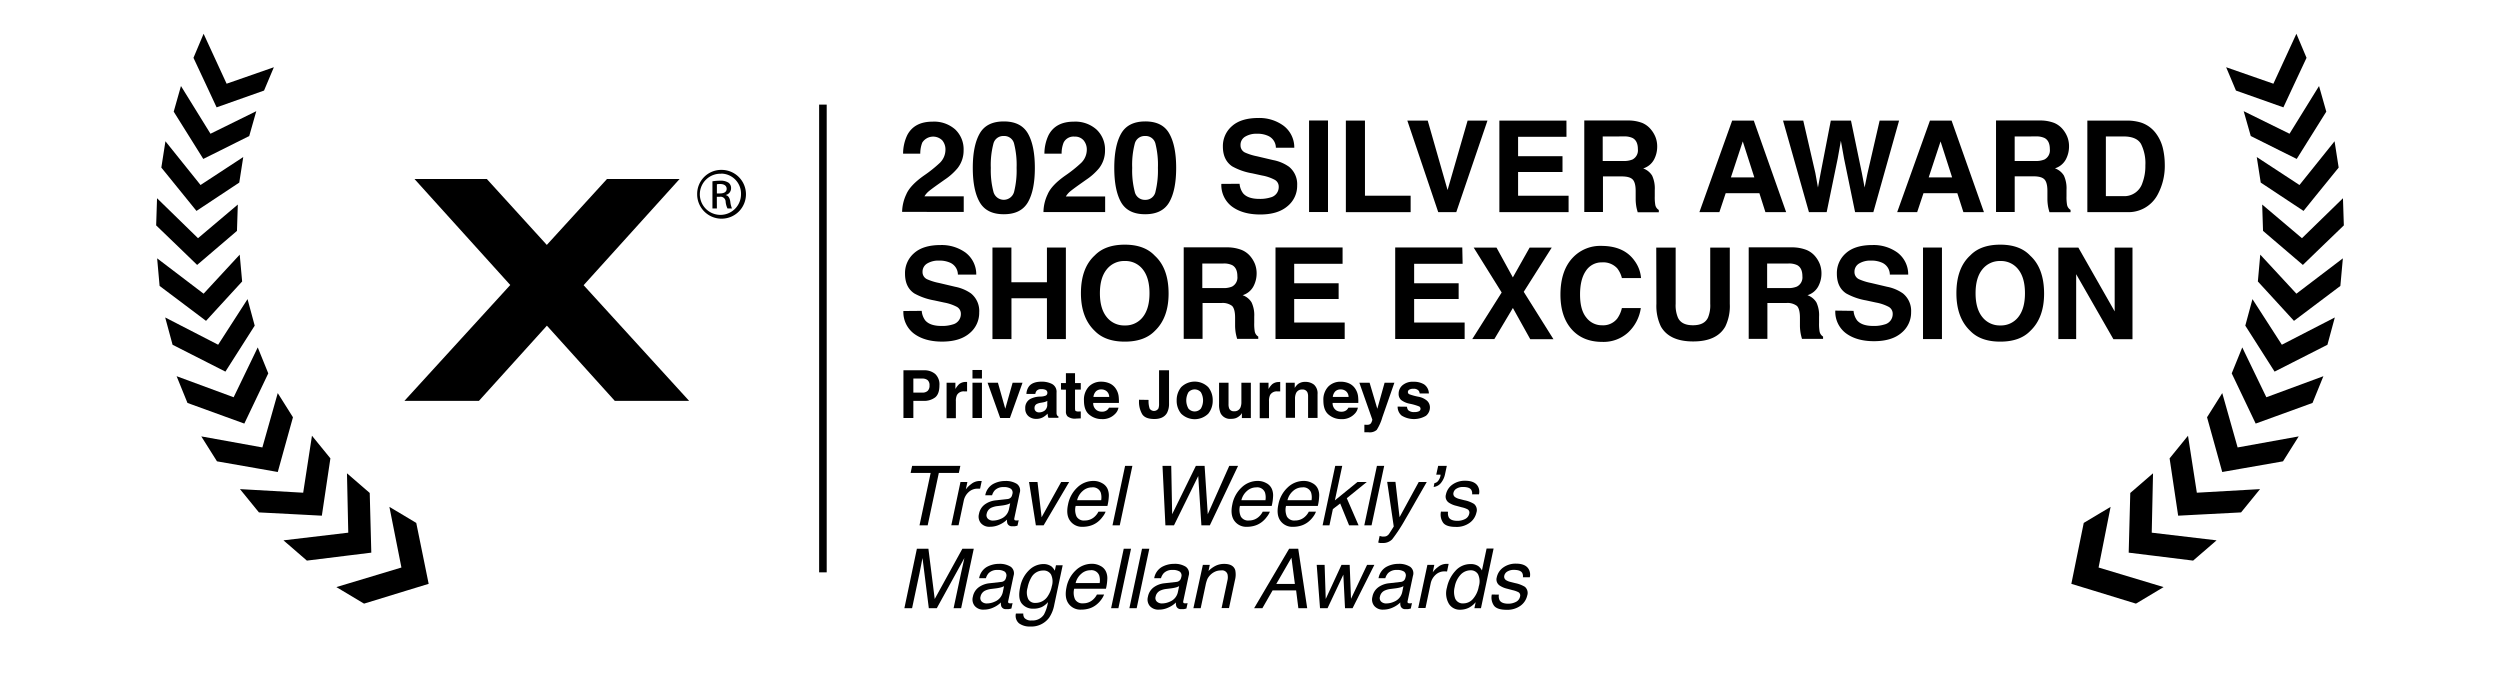 <svg id="Layer_1" data-name="Layer 1" xmlns="http://www.w3.org/2000/svg" viewBox="0 0 792 216"><rect x="259.5" y="33.14" width="2.4" height="148.18"/><path d="M287.11,61.57c.8-1.9,2.69-3.92,5.66-6a41.74,41.74,0,0,0,5-4,5.85,5.85,0,0,0,1.75-4.09,4.49,4.49,0,0,0-1-3,4.09,4.09,0,0,0-6.35.7,9.66,9.66,0,0,0-.63,3.5h-5.44a13.74,13.74,0,0,1,1.32-5.88q2.24-4.26,8-4.26A10.09,10.09,0,0,1,302.6,41a8.66,8.66,0,0,1,2.67,6.63,9,9,0,0,1-1.89,5.62,18.87,18.87,0,0,1-4.07,3.64l-2.25,1.59c-1.4,1-2.37,1.72-2.88,2.16a6.28,6.28,0,0,0-1.31,1.55h12.44v4.94H285.79A13.57,13.57,0,0,1,287.11,61.57Z"/><path d="M325.65,42.3q2.19,3.84,2.19,10.89t-2.19,10.87c-1.47,2.54-4,3.81-7.64,3.81s-6.18-1.27-7.64-3.81-2.19-6.16-2.19-10.87.73-8.33,2.19-10.89,4-3.83,7.64-3.83S324.18,39.75,325.65,42.3ZM314.71,60.71a3.38,3.38,0,0,0,6.57,0,27.71,27.71,0,0,0,.78-7.52,27.34,27.34,0,0,0-.78-7.62A3.17,3.17,0,0,0,318,43.09a3.2,3.2,0,0,0-3.3,2.48,26.38,26.38,0,0,0-.81,7.62A26.73,26.73,0,0,0,314.71,60.71Z"/><path d="M331.89,61.57c.79-1.9,2.68-3.92,5.66-6a41.74,41.74,0,0,0,5-4,5.89,5.89,0,0,0,1.75-4.09,4.54,4.54,0,0,0-1-3,3.54,3.54,0,0,0-2.87-1.2,3.49,3.49,0,0,0-3.48,1.9,9.24,9.24,0,0,0-.63,3.5h-5.45a13.74,13.74,0,0,1,1.32-5.88q2.25-4.26,8-4.26a10.06,10.06,0,0,1,7.2,2.51,8.67,8.67,0,0,1,2.68,6.63,9,9,0,0,1-1.89,5.62,19,19,0,0,1-4.08,3.64l-2.25,1.59c-1.4,1-2.36,1.72-2.88,2.16a6.5,6.5,0,0,0-1.31,1.55h12.45v4.94H330.57A13.26,13.26,0,0,1,331.89,61.57Z"/><path d="M370.42,42.3q2.19,3.84,2.19,10.89t-2.19,10.87q-2.19,3.81-7.64,3.81t-7.63-3.81Q353,60.25,353,53.19t2.19-10.89q2.19-3.82,7.63-3.83T370.42,42.3ZM359.48,60.71a3.24,3.24,0,0,0,3.3,2.6,3.2,3.2,0,0,0,3.28-2.6,28.19,28.19,0,0,0,.77-7.52,27.81,27.81,0,0,0-.77-7.62,3.17,3.17,0,0,0-3.28-2.48,3.21,3.21,0,0,0-3.3,2.48,26.45,26.45,0,0,0-.8,7.62A26.79,26.79,0,0,0,359.48,60.71Z"/><path d="M392.7,58.22a5.85,5.85,0,0,0,1.1,3c1,1.19,2.72,1.79,5.16,1.79a11.21,11.21,0,0,0,3.55-.47,3.36,3.36,0,0,0,2.59-3.36,2.46,2.46,0,0,0-1.27-2.22,13.56,13.56,0,0,0-4-1.36l-3.14-.69a19.46,19.46,0,0,1-6.35-2.22q-2.93-2-2.93-6.27a8.32,8.32,0,0,1,2.87-6.46q2.87-2.58,8.41-2.58a12.9,12.9,0,0,1,7.91,2.43,8.61,8.61,0,0,1,3.43,7H404.2a4.15,4.15,0,0,0-2.34-3.71,8,8,0,0,0-3.61-.73,6.87,6.87,0,0,0-3.83.95A3,3,0,0,0,393,46a2.49,2.49,0,0,0,1.41,2.32,17.79,17.79,0,0,0,3.85,1.2l5.09,1.2a12.81,12.81,0,0,1,5,2.1,7.1,7.1,0,0,1,2.59,5.92,8.3,8.3,0,0,1-3.07,6.59q-3.08,2.63-8.67,2.62t-9-2.58a8.54,8.54,0,0,1-3.28-7.11Z"/><path d="M420.71,67.17h-6v-29h6Z"/><path d="M426.37,38.2h6.05V62h14.47v5.21H426.37Z"/><path d="M464.94,38.2h6.29l-9.88,29h-5.72l-9.79-29h6.46l6.29,22Z"/><path d="M496.26,43.33H480.93v6.15H495v5H480.93V62h16v5.21H475v-29h21.25Z"/><path d="M520.25,38.94A7.15,7.15,0,0,1,523,41a8.83,8.83,0,0,1,1.46,2.43,8.13,8.13,0,0,1,.54,3.05,8.72,8.72,0,0,1-1,4.06,5.86,5.86,0,0,1-3.44,2.82,5.46,5.46,0,0,1,2.84,2.29,9.63,9.63,0,0,1,.83,4.53v2a14.31,14.31,0,0,0,.16,2.69,2.39,2.39,0,0,0,1.12,1.65v.73h-6.68c-.19-.65-.32-1.16-.4-1.56a14.59,14.59,0,0,1-.25-2.49l0-2.69c0-1.85-.35-3.08-1-3.7s-1.76-.92-3.45-.92h-5.91V67.17h-5.92v-29h13.86A12.42,12.42,0,0,1,520.25,38.94Zm-12.51,4.29V51h6.51a7,7,0,0,0,2.92-.47,3.26,3.26,0,0,0,1.71-3.26c0-1.76-.55-2.94-1.66-3.54a6,6,0,0,0-2.8-.51Z"/><path d="M548.75,38.2h6.85l10.25,29h-6.57l-1.91-6H546.7l-2,6h-6.33Zm-.4,18h7.42l-3.66-11.4Z"/><path d="M571.27,38.2l3.83,16.59.83,4.61.84-4.52L580,38.2h6.39l3.44,16.58.88,4.62.9-4.44,3.86-16.76h6.16l-8.15,29h-5.79l-3.5-17-1-5.6-1,5.6-3.5,17h-5.62l-8.21-29Z"/><path d="M611.41,38.2h6.85l10.25,29H622l-1.92-6H609.36l-2,6h-6.33Zm-.4,18h7.42l-3.66-11.4Z"/><path d="M650.76,38.94a7.15,7.15,0,0,1,2.71,2,8.83,8.83,0,0,1,1.46,2.43,8.13,8.13,0,0,1,.54,3.05,8.72,8.72,0,0,1-1,4.06A5.86,5.86,0,0,1,651,53.33a5.46,5.46,0,0,1,2.84,2.29,9.63,9.63,0,0,1,.83,4.53v2a14.31,14.31,0,0,0,.16,2.69,2.39,2.39,0,0,0,1.12,1.65v.73h-6.68c-.19-.65-.32-1.16-.4-1.56a14.59,14.59,0,0,1-.25-2.49l0-2.69c0-1.85-.35-3.08-1-3.7s-1.76-.92-3.45-.92h-5.91V67.17h-5.92v-29h13.86A12.38,12.38,0,0,1,650.76,38.94Zm-12.51,4.29V51h6.51a7,7,0,0,0,2.92-.47,3.26,3.26,0,0,0,1.71-3.26c0-1.76-.55-2.94-1.66-3.54a6,6,0,0,0-2.8-.51Z"/><path d="M678.24,38.82a9.62,9.62,0,0,1,4.94,3.68,12.92,12.92,0,0,1,2.07,4.68A22.8,22.8,0,0,1,685.8,52a19.2,19.2,0,0,1-2.33,9.79,10.45,10.45,0,0,1-9.71,5.41H661.27v-29h12.49A15.16,15.16,0,0,1,678.24,38.82Zm-11.1,4.41V62.14h5.59a6,6,0,0,0,6-4.23,15,15,0,0,0,.92-5.52,13.61,13.61,0,0,0-1.38-6.79q-1.39-2.37-5.53-2.37Z"/><path d="M292,98.48a5.84,5.84,0,0,0,1.1,3q1.5,1.78,5.16,1.78a10.93,10.93,0,0,0,3.55-.47,3.37,3.37,0,0,0,2.59-3.36,2.47,2.47,0,0,0-1.27-2.22,14.08,14.08,0,0,0-4-1.36l-3.14-.68a20,20,0,0,1-6.35-2.22c-2-1.34-2.93-3.43-2.93-6.27a8.33,8.33,0,0,1,2.86-6.47q2.87-2.58,8.42-2.58A12.9,12.9,0,0,1,305.85,80a8.63,8.63,0,0,1,3.43,7h-5.82a4.15,4.15,0,0,0-2.33-3.72,8.09,8.09,0,0,0-3.61-.72,6.87,6.87,0,0,0-3.83.94,3,3,0,0,0-1.43,2.63,2.48,2.48,0,0,0,1.41,2.32,17.79,17.79,0,0,0,3.85,1.2l5.08,1.2a13.09,13.09,0,0,1,5,2.1A7.13,7.13,0,0,1,310.21,99a8.32,8.32,0,0,1-3.07,6.59q-3.08,2.63-8.68,2.63t-9-2.59a8.55,8.55,0,0,1-3.27-7.1Z"/><path d="M314.41,107.42v-29h6v11h11.26v-11h6v29h-6V94.49H320.43v12.93Z"/><path d="M365.83,104.85q-3.29,3.38-9.49,3.38t-9.5-3.38q-4.39-4.16-4.4-11.95,0-8,4.4-12,3.29-3.39,9.5-3.39T365.83,81q4.38,4,4.38,12Q370.21,100.7,365.83,104.85Zm-3.78-4.41c1.4-1.77,2.11-4.28,2.11-7.54s-.71-5.77-2.11-7.54a6.91,6.91,0,0,0-5.71-2.67,7,7,0,0,0-5.74,2.66c-1.43,1.77-2.15,4.28-2.15,7.55s.72,5.77,2.15,7.54a7,7,0,0,0,5.74,2.66A6.93,6.93,0,0,0,362.05,100.44Z"/><path d="M393.4,79.2a7.21,7.21,0,0,1,2.71,2,9.14,9.14,0,0,1,1.46,2.44,8.24,8.24,0,0,1,.53,3,8.72,8.72,0,0,1-1,4.06,5.8,5.8,0,0,1-3.44,2.82,5.38,5.38,0,0,1,2.84,2.29,9.49,9.49,0,0,1,.84,4.53v1.95a14.31,14.31,0,0,0,.16,2.69,2.39,2.39,0,0,0,1.12,1.65v.73h-6.69c-.18-.64-.31-1.16-.39-1.55a14.71,14.71,0,0,1-.26-2.5l0-2.69c0-1.85-.34-3.08-.95-3.7a4.94,4.94,0,0,0-3.45-.92h-5.91v11.36H375v-29h13.86A12.6,12.6,0,0,1,393.4,79.2Zm-12.51,4.28v7.78h6.51a6.83,6.83,0,0,0,2.91-.47A3.25,3.25,0,0,0,392,87.53c0-1.76-.55-2.94-1.66-3.54a6,6,0,0,0-2.8-.51Z"/><path d="M425.33,83.58H410v6.15h14.08v5H410v7.45h16v5.21H404.08v-29h21.25Z"/><path d="M463.36,83.58H448v6.15H462.1v5H448v7.45h16v5.21h-22v-29h21.25Z"/><path d="M473.41,107.42h-7l9.32-14.76-8.86-14.21h7.23l5.17,9.43,5.31-9.43h7l-8.86,14,9.41,15h-7.35l-5.5-9.88Z"/><path d="M498.4,81.48a11.9,11.9,0,0,1,8.9-3.58q7.24,0,10.58,4.79a10.58,10.58,0,0,1,2,5.41h-6.06A8.26,8.26,0,0,0,512.33,85a6,6,0,0,0-4.8-1.88,5.93,5.93,0,0,0-5.1,2.66c-1.24,1.78-1.87,4.29-1.87,7.54s.66,5.68,2,7.3a6.16,6.16,0,0,0,5,2.43,5.67,5.67,0,0,0,4.75-2.09,9.12,9.12,0,0,0,1.5-3.36h6a13.09,13.09,0,0,1-4,7.71,11.56,11.56,0,0,1-8.2,3q-6.18,0-9.72-4t-3.54-11Q494.37,85.58,498.4,81.48Z"/><path d="M524.7,78.45h6.15V96.24a10,10,0,0,0,.71,4.36q1.1,2.45,4.78,2.44c2.44,0,4-.81,4.76-2.44a10.07,10.07,0,0,0,.7-4.36V78.45H548V96.26a14.87,14.87,0,0,1-1.43,7.19q-2.67,4.72-10.18,4.72t-10.21-4.72a15,15,0,0,1-1.43-7.19Z"/><path d="M572.34,79.2a7.21,7.21,0,0,1,2.71,2,9.14,9.14,0,0,1,1.46,2.44,8.24,8.24,0,0,1,.53,3,8.6,8.6,0,0,1-1,4.06,5.8,5.8,0,0,1-3.44,2.82,5.42,5.42,0,0,1,2.84,2.29,9.49,9.49,0,0,1,.84,4.53v1.95a14.31,14.31,0,0,0,.16,2.69,2.41,2.41,0,0,0,1.11,1.65v.73h-6.68c-.18-.64-.31-1.16-.39-1.55a14.71,14.71,0,0,1-.26-2.5l0-2.69c0-1.85-.34-3.08-.95-3.7a4.94,4.94,0,0,0-3.45-.92h-5.91v11.36h-5.92v-29h13.86A12.6,12.6,0,0,1,572.34,79.2Zm-12.51,4.28v7.78h6.51a6.86,6.86,0,0,0,2.91-.47A3.25,3.25,0,0,0,571,87.53c0-1.76-.55-2.94-1.66-3.54a6,6,0,0,0-2.8-.51Z"/><path d="M587.21,98.48a5.84,5.84,0,0,0,1.1,3q1.5,1.78,5.16,1.78a11,11,0,0,0,3.55-.47,3.37,3.37,0,0,0,2.59-3.36,2.49,2.49,0,0,0-1.27-2.22,14.08,14.08,0,0,0-4-1.36l-3.14-.68a20,20,0,0,1-6.35-2.22c-2-1.34-2.93-3.43-2.93-6.27a8.33,8.33,0,0,1,2.86-6.47q2.87-2.58,8.42-2.58A12.9,12.9,0,0,1,601.09,80a8.63,8.63,0,0,1,3.43,7H598.7a4.15,4.15,0,0,0-2.33-3.72,8.09,8.09,0,0,0-3.61-.72,6.85,6.85,0,0,0-3.83.94,3,3,0,0,0-1.43,2.63,2.48,2.48,0,0,0,1.41,2.32,17.6,17.6,0,0,0,3.85,1.2l5.08,1.2a13,13,0,0,1,5,2.1,7.1,7.1,0,0,1,2.6,5.92,8.32,8.32,0,0,1-3.07,6.59q-3.07,2.63-8.68,2.63t-9-2.59a8.55,8.55,0,0,1-3.27-7.1Z"/><path d="M615.21,107.42h-6v-29h6Z"/><path d="M643.18,104.85q-3.28,3.38-9.49,3.38t-9.49-3.38q-4.41-4.16-4.41-11.95,0-8,4.41-12,3.27-3.39,9.49-3.39T643.18,81q4.38,4,4.39,12Q647.57,100.7,643.18,104.85Zm-3.78-4.41q2.11-2.66,2.11-7.54c0-3.25-.7-5.77-2.11-7.54a6.9,6.9,0,0,0-5.71-2.67A7,7,0,0,0,628,85.35c-1.43,1.77-2.14,4.28-2.14,7.55s.71,5.77,2.14,7.54a7,7,0,0,0,5.74,2.66A6.92,6.92,0,0,0,639.4,100.44Z"/><path d="M652.09,78.45h6.34l11.5,20.2V78.45h5.64v29h-6.05L657.73,86.86v20.56h-5.64Z"/><path d="M296.28,125.88a5.75,5.75,0,0,1-3.79,1.11h-3.14v5.43h-3.14V117.31h6.49a5.25,5.25,0,0,1,3.58,1.17,4.53,4.53,0,0,1,1.33,3.61C297.61,123.88,297.17,125.14,296.28,125.88Zm-2.41-5.45a2.57,2.57,0,0,0-1.68-.5h-2.84v4.45h2.84a2.42,2.42,0,0,0,1.68-.54,2.22,2.22,0,0,0,.6-1.72A2.1,2.1,0,0,0,293.87,120.43Z"/><path d="M306.12,121l.25,0v3l-.49,0h-.35a2.41,2.41,0,0,0-2.37,1.15,4.39,4.39,0,0,0-.34,2v5.34h-2.94V121.24h2.79v2a6.56,6.56,0,0,1,1.17-1.53A3.27,3.27,0,0,1,306,121Z"/><path d="M311.08,119.91h-3v-2.7h3Zm-3,1.33h3v11.18h-3Z"/><path d="M320.8,121.24h3.14l-4,11.18h-3.08l-4-11.18h3.28l2.33,8.25Z"/><path d="M330,125.62a5,5,0,0,0,1.17-.25.89.89,0,0,0,.63-.83,1,1,0,0,0-.49-1,3,3,0,0,0-1.41-.26,1.86,1.86,0,0,0-1.49.51,2.07,2.07,0,0,0-.42,1h-2.82a4.27,4.27,0,0,1,.83-2.41q1.16-1.47,4-1.47a7.1,7.1,0,0,1,3.28.73,2.79,2.79,0,0,1,1.43,2.74v5.13c0,.36,0,.79,0,1.29a1.66,1.66,0,0,0,.17.78,1.07,1.07,0,0,0,.43.34v.43h-3.17a3.52,3.52,0,0,1-.19-.64c0-.19-.06-.42-.08-.67a6.1,6.1,0,0,1-1.4,1.12,4.29,4.29,0,0,1-2.15.54,3.68,3.68,0,0,1-2.52-.87,3.07,3.07,0,0,1-1-2.45,3.19,3.19,0,0,1,1.61-3,7.31,7.31,0,0,1,2.58-.72Zm1.79,1.37a3.75,3.75,0,0,1-.57.28,4.8,4.8,0,0,1-.78.2l-.67.12a4.3,4.3,0,0,0-1.34.4,1.34,1.34,0,0,0-.69,1.24,1.29,1.29,0,0,0,.42,1.08,1.55,1.55,0,0,0,1,.34,3.07,3.07,0,0,0,1.77-.56,2.34,2.34,0,0,0,.84-2Z"/><path d="M336.12,123.43v-2.08h1.56v-3.12h2.89v3.12h1.82v2.08h-1.82v5.9c0,.46.06.75.18.86a1.91,1.91,0,0,0,1.06.17h.58v2.18l-1.39.06a3.78,3.78,0,0,1-2.83-.72,2.18,2.18,0,0,1-.49-1.55v-6.88Z"/><path d="M351.55,121.47a4.57,4.57,0,0,1,1.93,1.65,5.58,5.58,0,0,1,.89,2.31,14.7,14.7,0,0,1,.1,2.22h-8.14A2.66,2.66,0,0,0,347.5,130a3,3,0,0,0,1.61.42,2.49,2.49,0,0,0,1.62-.51,2.4,2.4,0,0,0,.6-.77h3a3.61,3.61,0,0,1-1.08,2,5.41,5.41,0,0,1-4.2,1.63,6.09,6.09,0,0,1-3.94-1.38q-1.71-1.36-1.71-4.47a6.06,6.06,0,0,1,1.54-4.45,5.37,5.37,0,0,1,4-1.55A6.37,6.37,0,0,1,351.55,121.47ZM347.18,124a3,3,0,0,0-.78,1.74h5a2.41,2.41,0,0,0-.78-1.77,2.55,2.55,0,0,0-1.73-.6A2.32,2.32,0,0,0,347.18,124Z"/><path d="M363.86,126.69V127a7.13,7.13,0,0,0,.36,2.46,1.65,1.65,0,0,0,2.77-.06,4.17,4.17,0,0,0,.2-1.56V117.31h3.16v10.52a6.14,6.14,0,0,1-.65,3c-.74,1.27-2.06,1.91-4,1.91s-3.21-.51-3.86-1.54a7.74,7.74,0,0,1-1-4.21v-.35Z"/><path d="M382.78,131.05a6.15,6.15,0,0,1-8.59,0,6.41,6.41,0,0,1-1.42-4.2,6.48,6.48,0,0,1,1.42-4.19,6.1,6.1,0,0,1,8.59,0,6.53,6.53,0,0,1,1.41,4.19A6.46,6.46,0,0,1,382.78,131.05Zm-2.34-1.61a5.21,5.21,0,0,0,0-5.18,2.61,2.61,0,0,0-3.94,0,5.21,5.21,0,0,0,0,5.18,2.59,2.59,0,0,0,3.94,0Z"/><path d="M389.2,121.24V128a3.55,3.55,0,0,0,.22,1.44,1.57,1.57,0,0,0,1.56.85,2,2,0,0,0,2-1.21,4.42,4.42,0,0,0,.29-1.73v-6.09h3v11.18h-2.84v-1.58l-.2.31a2.11,2.11,0,0,1-.39.45,4.13,4.13,0,0,1-1.32.84,4.55,4.55,0,0,1-1.5.23,3.36,3.36,0,0,1-3.34-1.79,6.82,6.82,0,0,1-.48-2.9v-6.74Z"/><path d="M405.32,121l.25,0v3l-.49,0h-.35a2.43,2.43,0,0,0-2.37,1.15,4.53,4.53,0,0,0-.34,2v5.34h-2.94V121.24h2.79v2a6.28,6.28,0,0,1,1.18-1.53,3.26,3.26,0,0,1,2.13-.68Z"/><path d="M416.3,121.88a3.71,3.71,0,0,1,1.1,3v7.53h-3v-6.8a3.18,3.18,0,0,0-.23-1.35,1.64,1.64,0,0,0-1.63-.86,2,2,0,0,0-2,1.26,4.34,4.34,0,0,0-.28,1.7v6h-2.92V121.26h2.83v1.64a4.83,4.83,0,0,1,1.06-1.25,3.68,3.68,0,0,1,2.27-.67A4.32,4.32,0,0,1,416.3,121.88Z"/><path d="M427.4,121.47a4.57,4.57,0,0,1,1.93,1.65,5.58,5.58,0,0,1,.89,2.31,13.7,13.7,0,0,1,.09,2.22h-8.14a2.7,2.7,0,0,0,1.17,2.36,3,3,0,0,0,1.61.42,2.5,2.5,0,0,0,1.63-.51,2.71,2.71,0,0,0,.6-.77h3a3.67,3.67,0,0,1-1.08,2,5.42,5.42,0,0,1-4.21,1.63,6.06,6.06,0,0,1-3.93-1.38q-1.71-1.36-1.71-4.47a6,6,0,0,1,1.54-4.45,5.37,5.37,0,0,1,4-1.55A6.37,6.37,0,0,1,427.4,121.47ZM423,124a3,3,0,0,0-.77,1.74h5a2.41,2.41,0,0,0-.78-1.77,2.55,2.55,0,0,0-1.73-.6A2.36,2.36,0,0,0,423,124Z"/><path d="M432.23,134.56l.37,0a3.68,3.68,0,0,0,.82,0,1.48,1.48,0,0,0,.66-.23,1.63,1.63,0,0,0,.48-.73,2,2,0,0,0,.19-.68l-4.11-11.67h3.25l2.44,8.25,2.31-8.25h3.1l-3.83,11a15.06,15.06,0,0,1-1.76,3.94,3.32,3.32,0,0,1-2.58.76h-.63l-.71,0Z"/><path d="M445.74,128.85a1.92,1.92,0,0,0,.4,1.11,2.72,2.72,0,0,0,2,.58,3.12,3.12,0,0,0,1.38-.25.86.86,0,0,0,.09-1.52,17,17,0,0,0-3.05-.88,6.48,6.48,0,0,1-2.69-1.18,2.56,2.56,0,0,1-.78-2,3.49,3.49,0,0,1,1.22-2.66,4.91,4.91,0,0,1,3.43-1.11,6.24,6.24,0,0,1,3.41.83,3.59,3.59,0,0,1,1.52,2.89h-2.92a1.71,1.71,0,0,0-.32-.89,2,2,0,0,0-1.65-.6,2.36,2.36,0,0,0-1.36.3.85.85,0,0,0-.4.7.75.75,0,0,0,.43.72,17.71,17.71,0,0,0,3,.81,5.72,5.72,0,0,1,2.62,1.24A2.87,2.87,0,0,1,453,129a3.42,3.42,0,0,1-1.24,2.71,7.46,7.46,0,0,1-7.73-.06,3.62,3.62,0,0,1-1.26-2.84Z"/><path d="M304.24,147.59l-.48,2.24h-6.34l-3.53,16.59H291.3l3.53-16.59h-6.35l.48-2.24Z"/><path d="M304.28,152.69h2.19l-.5,2.37a7,7,0,0,1,1.67-1.68,4.23,4.23,0,0,1,2.64-1l.21,0,.52,0-.52,2.43-.37,0h-.37a4.07,4.07,0,0,0-2.92,1.12,5,5,0,0,0-1.49,2.58l-1.67,7.9h-2.3Z"/><path d="M319.16,158.1a1.68,1.68,0,0,0,1.22-.66,2.52,2.52,0,0,0,.33-.89,1.54,1.54,0,0,0-.47-1.71,3.93,3.93,0,0,0-2.3-.53,3.72,3.72,0,0,0-2.77,1,4,4,0,0,0-.88,1.6h-2.16a5.14,5.14,0,0,1,2.4-3.53,7.92,7.92,0,0,1,3.89-1,6.48,6.48,0,0,1,3.73.92,2.55,2.55,0,0,1,.89,2.87l-1.68,7.91a1,1,0,0,0,0,.58c.07.14.26.22.57.22l.36,0,.43-.06-.38,1.71a8.48,8.48,0,0,1-.85.19,7.31,7.31,0,0,1-.77,0,1.52,1.52,0,0,1-1.56-.85,2.8,2.8,0,0,1-.12-1.27,8,8,0,0,1-2.37,1.6,7.11,7.11,0,0,1-3.06.68,3.49,3.49,0,0,1-2.87-1.16,3.22,3.22,0,0,1-.6-2.9,4.76,4.76,0,0,1,1.83-3,7.11,7.11,0,0,1,3.4-1.3Zm-4.58,6.82a6.22,6.22,0,0,0,2.49-.56,4.22,4.22,0,0,0,2.58-3.07l.38-1.86a4.85,4.85,0,0,1-1.18.45,10.13,10.13,0,0,1-1.36.26l-1.43.18a6.5,6.5,0,0,0-2,.52,2.7,2.7,0,0,0-1.48,1.93,1.58,1.58,0,0,0,.39,1.57A2.24,2.24,0,0,0,314.58,164.92Z"/><path d="M328.68,152.69l1.3,11.18,6.2-11.18h2.53l-8.09,13.73h-2.46L326,152.69Z"/><path d="M350.86,154.85a5.29,5.29,0,0,1,.41,2.42,15.09,15.09,0,0,1-.44,3H340.77a5.18,5.18,0,0,0,.28,3.36,2.64,2.64,0,0,0,2.59,1.26,4.53,4.53,0,0,0,3.13-1.19,5.45,5.45,0,0,0,1.22-1.61h2.27a6.08,6.08,0,0,1-1,1.69,7.85,7.85,0,0,1-1.45,1.52,7,7,0,0,1-2.9,1.38,8.42,8.42,0,0,1-1.94.21,4.59,4.59,0,0,1-3.94-1.87q-1.4-1.86-.67-5.22a9.91,9.91,0,0,1,2.93-5.37,7.33,7.33,0,0,1,5.13-2.07,5.39,5.39,0,0,1,2.69.69A3.8,3.8,0,0,1,350.86,154.85Zm-2,3.61a5.45,5.45,0,0,0-.14-2.4,2.63,2.63,0,0,0-2.81-1.66,4.35,4.35,0,0,0-2.91,1.14,5.62,5.62,0,0,0-1.77,2.92Z"/><path d="M356.43,147.59h2.31l-4,18.83h-2.3Z"/><path d="M371.05,147.59l.29,15.32,7.51-15.32h2.77l1,15.32,6.81-15.32h2.79l-8.94,18.83H380.6l-1-15.61-7.68,15.61H369.2l-.92-18.83Z"/><path d="M402.9,154.85a5.17,5.17,0,0,1,.41,2.42,15.65,15.65,0,0,1-.43,3H392.81a5.25,5.25,0,0,0,.28,3.36,2.66,2.66,0,0,0,2.6,1.26,4.52,4.52,0,0,0,3.12-1.19,5.28,5.28,0,0,0,1.22-1.61h2.27a6.08,6.08,0,0,1-1,1.69,7.85,7.85,0,0,1-1.45,1.52,7,7,0,0,1-2.9,1.38,8.33,8.33,0,0,1-1.93.21,4.61,4.61,0,0,1-3.95-1.87c-.92-1.24-1.15-3-.67-5.22a9.86,9.86,0,0,1,2.94-5.37,7.31,7.31,0,0,1,5.12-2.07,5.42,5.42,0,0,1,2.7.69A3.73,3.73,0,0,1,402.9,154.85Zm-2,3.61a5.45,5.45,0,0,0-.14-2.4,2.62,2.62,0,0,0-2.81-1.66,4.35,4.35,0,0,0-2.91,1.14,5.62,5.62,0,0,0-1.77,2.92Z"/><path d="M417.5,154.85a5,5,0,0,1,.41,2.42,14.88,14.88,0,0,1-.43,3H407.41a5.25,5.25,0,0,0,.28,3.36,2.66,2.66,0,0,0,2.6,1.26,4.52,4.52,0,0,0,3.12-1.19,5.28,5.28,0,0,0,1.22-1.61h2.27a6.28,6.28,0,0,1-.95,1.69,8.19,8.19,0,0,1-1.46,1.52,7,7,0,0,1-2.9,1.38,8.33,8.33,0,0,1-1.93.21,4.61,4.61,0,0,1-4-1.87c-.92-1.24-1.15-3-.67-5.22a9.86,9.86,0,0,1,2.94-5.37,7.3,7.3,0,0,1,5.13-2.07,5.41,5.41,0,0,1,2.69.69A3.73,3.73,0,0,1,417.5,154.85Zm-2,3.61a5.45,5.45,0,0,0-.14-2.4,2.62,2.62,0,0,0-2.81-1.66,4.35,4.35,0,0,0-2.91,1.14,5.62,5.62,0,0,0-1.77,2.92Z"/><path d="M423,147.59h2.22l-2.33,10.93,7.16-5.83H433l-6.34,5.14,3.73,8.59h-3l-2.82-6.92-2.31,1.77-1.09,5.15H419Z"/><path d="M436.21,147.59h2.3l-4,18.83h-2.3Z"/><path d="M449.46,152.69H452q-.76,1.32-3.45,6-2,3.54-3.32,5.77a51,51,0,0,1-4.19,6.4,4,4,0,0,1-3.06,1.16,6.44,6.44,0,0,1-.75,0,5.55,5.55,0,0,1-.61-.14l.45-2.1a5.72,5.72,0,0,0,.82.2,2.79,2.79,0,0,0,.47,0,1.92,1.92,0,0,0,1-.21,2.76,2.76,0,0,0,.61-.52q.09-.1.69-1.05c.4-.63.69-1.1.88-1.41l-2.08-14.13h2.62l1.3,11.18Z"/><path d="M454.42,153.06a1.87,1.87,0,0,0,1.24-.79,4,4,0,0,0,.69-1.57.94.94,0,0,0,0-.16,1,1,0,0,0,0-.16H455l.61-2.79h2.74l-.55,2.58a6.53,6.53,0,0,1-1.27,2.78,3.42,3.42,0,0,1-2.35,1.32Z"/><path d="M458.75,162.11a3,3,0,0,0,.21,1.77c.42.75,1.34,1.12,2.78,1.12a5.24,5.24,0,0,0,2.38-.56,2.43,2.43,0,0,0,1.34-1.72,1.2,1.2,0,0,0-.5-1.35,7.25,7.25,0,0,0-1.84-.65l-1.73-.47a7.14,7.14,0,0,1-2.38-1,2.32,2.32,0,0,1-.94-2.59,5.07,5.07,0,0,1,2.07-3.15,6.71,6.71,0,0,1,4-1.21c2.07,0,3.43.61,4.09,1.82a3.45,3.45,0,0,1,.31,2.49h-2.18a2.21,2.21,0,0,0-.26-1.42c-.4-.61-1.25-.91-2.56-.91a3.72,3.72,0,0,0-2.08.5,2,2,0,0,0-1,1.32,1.29,1.29,0,0,0,.58,1.43,4.3,4.3,0,0,0,1.4.57l1.45.37a9.36,9.36,0,0,1,3.08,1.17,2.54,2.54,0,0,1,.75,2.78,5.43,5.43,0,0,1-2.06,3.16,7,7,0,0,1-4.52,1.34c-2,0-3.39-.47-4-1.39a4.46,4.46,0,0,1-.64-3.45Z"/><path d="M290.47,173.84h3.65l2,15.92,8.76-15.92h3.61l-4,18.83H302.1l2.36-11.11c.07-.39.22-1,.43-1.91s.42-1.84.63-2.86l-8.74,15.88h-2.53l-2-15.88-.12.58c-.1.46-.23,1.16-.41,2.11s-.32,1.64-.41,2.08l-2.36,11.11h-2.44Z"/><path d="M317.21,184.35a1.68,1.68,0,0,0,1.22-.66,2.52,2.52,0,0,0,.33-.89,1.55,1.55,0,0,0-.47-1.71,4,4,0,0,0-2.3-.53,3.74,3.74,0,0,0-2.77,1,4.12,4.12,0,0,0-.88,1.61h-2.15a5.15,5.15,0,0,1,2.39-3.54,7.92,7.92,0,0,1,3.89-1,6.46,6.46,0,0,1,3.73.92,2.56,2.56,0,0,1,.89,2.88l-1.67,7.9a.93.93,0,0,0,0,.58c.07.15.26.22.57.22l.36,0,.43-.06-.37,1.71c-.38.1-.67.16-.86.19a7.31,7.31,0,0,1-.77,0,1.49,1.49,0,0,1-1.55-.85,2.78,2.78,0,0,1-.13-1.27,8,8,0,0,1-2.37,1.6,7.07,7.07,0,0,1-3.05.68,3.5,3.5,0,0,1-2.88-1.16,3.22,3.22,0,0,1-.6-2.9,4.8,4.8,0,0,1,1.83-3,7,7,0,0,1,3.4-1.29Zm-4.58,6.82a6,6,0,0,0,2.49-.56,4.21,4.21,0,0,0,2.58-3.06l.38-1.86a4.7,4.7,0,0,1-1.18.45,11.9,11.9,0,0,1-1.36.25l-1.43.18a6.27,6.27,0,0,0-2,.53,2.67,2.67,0,0,0-1.48,1.92,1.58,1.58,0,0,0,.4,1.58A2.24,2.24,0,0,0,312.63,191.17Z"/><path d="M333.16,179.49a4.7,4.7,0,0,1,1,1.31l.37-1.73h2.13l-2.66,12.49a10.76,10.76,0,0,1-1.64,4.13,7,7,0,0,1-6,2.79,5.68,5.68,0,0,1-3.52-1,3.12,3.12,0,0,1-1-3.11h2.34a2.14,2.14,0,0,0,.38,1.42,2.81,2.81,0,0,0,2.29.77,4.27,4.27,0,0,0,3.87-1.87,12.07,12.07,0,0,0,1.28-3.94,6.06,6.06,0,0,1-2,1.57,6.3,6.3,0,0,1-2.69.51,4.47,4.47,0,0,1-3.57-1.58c-.89-1.06-1.08-2.81-.55-5.24a9.85,9.85,0,0,1,2.82-5.38,6.53,6.53,0,0,1,4.48-1.94A4.33,4.33,0,0,1,333.16,179.49Zm-2.67,1.25a4.26,4.26,0,0,0-3.81,2.28,10.17,10.17,0,0,0-1.15,3.19,5.07,5.07,0,0,0,.19,3.53A2.39,2.39,0,0,0,328,191a4.54,4.54,0,0,0,4-2.24,8.45,8.45,0,0,0,1.2-3,5.11,5.11,0,0,0-.25-3.78A2.68,2.68,0,0,0,330.49,180.74Z"/><path d="M350.38,181.1a5,5,0,0,1,.41,2.42,15,15,0,0,1-.43,3H340.3a5.16,5.16,0,0,0,.27,3.35,2.66,2.66,0,0,0,2.6,1.26,4.5,4.5,0,0,0,3.12-1.19,5.24,5.24,0,0,0,1.22-1.6h2.27a6.4,6.4,0,0,1-.95,1.68,7.88,7.88,0,0,1-1.46,1.52,6.81,6.81,0,0,1-2.89,1.38,8.42,8.42,0,0,1-1.94.21,4.61,4.61,0,0,1-4-1.87q-1.38-1.86-.67-5.22a9.93,9.93,0,0,1,2.94-5.37,7.32,7.32,0,0,1,5.13-2.06,5.51,5.51,0,0,1,2.69.68A3.73,3.73,0,0,1,350.38,181.1Zm-2,3.61a5.39,5.39,0,0,0-.14-2.39,2.62,2.62,0,0,0-2.81-1.67,4.32,4.32,0,0,0-2.91,1.15,5.47,5.47,0,0,0-1.76,2.91Z"/><path d="M356,173.84h2.31l-4,18.83H352Z"/><path d="M361.79,173.84h2.31l-4,18.83h-2.31Z"/><path d="M372.68,184.35a1.66,1.66,0,0,0,1.21-.66,2.33,2.33,0,0,0,.34-.89,1.53,1.53,0,0,0-.48-1.71,4,4,0,0,0-2.29-.53,3.71,3.71,0,0,0-2.77,1,4.12,4.12,0,0,0-.89,1.61h-2.15a5.13,5.13,0,0,1,2.4-3.54,7.91,7.91,0,0,1,3.88-1,6.44,6.44,0,0,1,3.73.92,2.58,2.58,0,0,1,.9,2.88l-1.68,7.9a1,1,0,0,0,0,.58c.06.15.25.22.57.22l.35,0,.43-.06-.37,1.71c-.38.1-.66.16-.85.19a7.36,7.36,0,0,1-.78,0,1.5,1.5,0,0,1-1.55-.85,2.78,2.78,0,0,1-.13-1.27,7.75,7.75,0,0,1-2.37,1.6,7,7,0,0,1-3.05.68,3.53,3.53,0,0,1-2.88-1.16,3.24,3.24,0,0,1-.59-2.9,4.79,4.79,0,0,1,1.82-3,7,7,0,0,1,3.41-1.29Zm-4.58,6.82a6.06,6.06,0,0,0,2.49-.56,4.17,4.17,0,0,0,2.57-3.06l.39-1.86a4.85,4.85,0,0,1-1.18.45,11.9,11.9,0,0,1-1.36.25l-1.44.18a6.27,6.27,0,0,0-2,.53A2.68,2.68,0,0,0,366.1,189a1.55,1.55,0,0,0,.39,1.58A2.26,2.26,0,0,0,368.1,191.17Z"/><path d="M381.07,178.94h2.19l-.41,1.95a8.38,8.38,0,0,1,2.43-1.73,6.26,6.26,0,0,1,2.53-.52c1.95,0,3.12.68,3.52,2a6.94,6.94,0,0,1-.11,3.2l-1.87,8.8H387l1.83-8.65a4.42,4.42,0,0,0,.06-2,1.77,1.77,0,0,0-2-1.28,5,5,0,0,0-1.38.17,5.08,5.08,0,0,0-3,2.53,10.45,10.45,0,0,0-.6,2.07l-1.53,7.19h-2.31Z"/><path d="M408.4,173.84h2.88l2.84,18.83h-2.8l-.71-5.64h-7.45l-3.23,5.64h-2.62ZM410.22,185l-1.09-8.32L404.32,185Z"/><path d="M419.64,178.94l.35,10.82,5-10.82h2.59L428,189.7l5.09-10.76h2.31l-6.9,13.73h-2.4l-.53-10.62-5,10.62h-2.39l-1.05-13.73Z"/><path d="M443.74,184.35a1.68,1.68,0,0,0,1.22-.66,2.52,2.52,0,0,0,.33-.89,1.55,1.55,0,0,0-.47-1.71,4,4,0,0,0-2.3-.53,3.72,3.72,0,0,0-2.77,1,4.12,4.12,0,0,0-.88,1.61h-2.15a5.15,5.15,0,0,1,2.39-3.54,7.92,7.92,0,0,1,3.89-1,6.46,6.46,0,0,1,3.73.92,2.56,2.56,0,0,1,.89,2.88l-1.67,7.9a.93.93,0,0,0,0,.58c.07.15.26.22.58.22l.35,0,.43-.06-.37,1.71a8.53,8.53,0,0,1-.86.19,7.31,7.31,0,0,1-.77,0,1.48,1.48,0,0,1-1.55-.85,2.65,2.65,0,0,1-.13-1.27,8,8,0,0,1-2.37,1.6,7.07,7.07,0,0,1-3,.68,3.5,3.5,0,0,1-2.88-1.16,3.22,3.22,0,0,1-.6-2.9,4.8,4.8,0,0,1,1.83-3,7,7,0,0,1,3.4-1.29Zm-4.58,6.82a6,6,0,0,0,2.49-.56,4.21,4.21,0,0,0,2.58-3.06l.38-1.86a4.7,4.7,0,0,1-1.18.45,11.9,11.9,0,0,1-1.36.25l-1.43.18a6.27,6.27,0,0,0-2,.53,2.63,2.63,0,0,0-1.47,1.92,1.55,1.55,0,0,0,.39,1.58A2.24,2.24,0,0,0,439.16,191.17Z"/><path d="M452.2,178.94h2.19l-.5,2.38a6.86,6.86,0,0,1,1.68-1.69,4.21,4.21,0,0,1,2.63-1h.22l.51,0-.51,2.44-.37-.06h-.38a4.07,4.07,0,0,0-2.91,1.12,5.09,5.09,0,0,0-1.5,2.59l-1.66,7.89h-2.31Z"/><path d="M468.37,179.37a4.43,4.43,0,0,1,1.11,1.34l1.47-6.93h2.22l-4,18.89h-2.08l.4-1.91a6.79,6.79,0,0,1-2.3,1.84,6.36,6.36,0,0,1-2.65.56,4,4,0,0,1-3.56-1.93,6.57,6.57,0,0,1-.58-5.13,11,11,0,0,1,2.63-5.2,6.3,6.3,0,0,1,4.85-2.2A4.16,4.16,0,0,1,468.37,179.37Zm-4.68,11.78a4,4,0,0,0,2.92-1.38,8.06,8.06,0,0,0,1.87-4,5.25,5.25,0,0,0-.24-3.85,2.63,2.63,0,0,0-2.36-1.25,4.34,4.34,0,0,0-3.11,1.34,7.54,7.54,0,0,0-1.92,3.92,6.24,6.24,0,0,0,.15,3.69A2.6,2.6,0,0,0,463.69,191.15Z"/><path d="M474.85,188.37a2.93,2.93,0,0,0,.21,1.76c.42.75,1.34,1.12,2.78,1.12a5.21,5.21,0,0,0,2.38-.56,2.41,2.41,0,0,0,1.34-1.72,1.2,1.2,0,0,0-.5-1.35,7.67,7.67,0,0,0-1.84-.65l-1.73-.46a7.12,7.12,0,0,1-2.38-1,2.33,2.33,0,0,1-.94-2.59,5.11,5.11,0,0,1,2.07-3.15,6.71,6.71,0,0,1,4-1.21c2.07,0,3.44.61,4.09,1.83a3.42,3.42,0,0,1,.31,2.48h-2.18a2.29,2.29,0,0,0-.25-1.42c-.41-.61-1.26-.91-2.57-.91a3.83,3.83,0,0,0-2.08.5,2,2,0,0,0-1,1.32,1.3,1.3,0,0,0,.58,1.44,4.33,4.33,0,0,0,1.4.56l1.45.37a9.55,9.55,0,0,1,3.09,1.17,2.56,2.56,0,0,1,.74,2.78,5.45,5.45,0,0,1-2.06,3.17,7.09,7.09,0,0,1-4.52,1.33c-2,0-3.39-.47-4-1.39a4.49,4.49,0,0,1-.64-3.44Z"/><polygon points="135.8 184.96 128.63 187.15 115.33 191.23 106.56 185.99 127.17 179.79 123.36 160.57 131.87 165.66 134.31 177.63 135.8 184.96"/><polygon points="117.63 175.08 110.47 175.96 97.22 177.6 89.8 171.18 110.33 168.75 109.92 149.94 117.13 156.17 117.44 167.91 117.63 175.08"/><polygon points="101.96 163.37 94.97 163 82.03 162.33 76.02 154.95 96.05 156.09 98.83 138.04 104.67 145.21 102.99 156.47 101.96 163.37"/><polygon points="88 149.53 81.25 148.34 68.74 146.15 63.77 138.25 83.12 141.75 87.99 124.53 92.81 132.19 89.82 142.95 88 149.53"/><polygon points="77.4 134.19 71.09 131.9 59.39 127.65 55.95 119.18 74.02 125.85 81.65 110.06 84.99 118.28 80.28 128.15 77.4 134.19"/><polygon points="71.41 117.73 65.55 114.75 54.67 109.22 52.33 100.57 69.11 109.21 78.42 94.76 80.69 103.16 74.93 112.2 71.41 117.73"/><polygon points="65.27 101.65 60.12 97.77 50.56 90.58 49.78 81.84 64.5 93.04 75.94 80.67 76.71 89.17 69.61 96.91 65.27 101.65"/><polygon points="62.45 83.93 57.91 79.53 49.47 71.4 49.75 62.8 62.73 75.46 75.34 64.8 75.07 73.15 67.24 79.84 62.45 83.93"/><polygon points="62.24 66.82 58.34 62 51.11 53.09 52.41 44.75 63.53 58.61 77.06 49.75 75.8 57.84 67.39 63.41 62.24 66.82"/><polygon points="64.4 50.35 61.12 45.1 55.03 35.37 57.33 27.25 66.68 42.37 81.19 35.22 78.96 43.09 69.93 47.6 64.4 50.35"/><polygon points="68.62 34.01 66.06 28.51 61.29 18.32 64.5 10.7 71.79 26.52 86.76 21.3 83.65 28.69 74.32 31.99 68.62 34.01"/><polygon points="656.2 184.96 663.37 187.15 676.67 191.23 685.43 185.99 664.83 179.79 668.64 160.57 660.13 165.66 657.69 177.63 656.2 184.96"/><polygon points="674.37 175.08 681.53 175.96 694.78 177.6 702.21 171.18 681.67 168.75 682.08 149.94 674.87 156.17 674.56 167.91 674.37 175.08"/><polygon points="690.04 163.37 697.03 163 709.97 162.33 715.98 154.95 695.96 156.09 693.16 138.04 687.33 145.21 689.01 156.47 690.04 163.37"/><polygon points="704 149.53 710.75 148.34 723.26 146.15 728.23 138.25 708.88 141.75 704.01 124.53 699.19 132.19 702.18 142.95 704 149.53"/><polygon points="714.6 134.19 720.91 131.9 732.61 127.65 736.05 119.18 717.98 125.85 710.35 110.06 707.01 118.28 711.72 128.15 714.6 134.19"/><polygon points="720.59 117.73 726.45 114.75 737.33 109.22 739.67 100.57 722.89 109.21 713.58 94.76 711.31 103.16 717.07 112.2 720.59 117.73"/><polygon points="726.73 101.65 731.88 97.77 741.43 90.58 742.22 81.84 727.5 93.04 716.05 80.67 715.29 89.17 722.39 96.91 726.73 101.65"/><polygon points="729.55 83.93 734.09 79.53 742.53 71.4 742.25 62.8 729.26 75.46 716.66 64.8 716.93 73.15 724.76 79.84 729.55 83.93"/><polygon points="729.76 66.82 733.65 62 740.89 53.09 739.59 44.75 728.47 58.61 714.94 49.75 716.2 57.84 724.61 63.41 729.76 66.82"/><polygon points="727.6 50.35 730.88 45.1 736.97 35.37 734.67 27.25 725.32 42.37 710.8 35.22 713.04 43.09 722.07 47.6 727.6 50.35"/><polygon points="723.38 34.01 725.94 28.51 730.71 18.32 727.5 10.7 720.21 26.52 705.24 21.3 708.35 28.69 717.68 31.99 723.38 34.01"/><path d="M128.12,127l33.53-36.71L131.31,56.71h22.92l19,20.88,19.06-20.88h23L184.89,90.35,218.32,127H194.77l-21.51-23.83L151.72,127Z"/><path d="M228.54,53.82a7.73,7.73,0,1,1-7.68,7.71,7.62,7.62,0,0,1,7.68-7.71Zm0,1.22a6.52,6.52,0,1,0,6.21,6.52A6.34,6.34,0,0,0,228.52,55Zm-1.43,11H225.7v-8.6a14.51,14.51,0,0,1,2.44-.2,4.53,4.53,0,0,1,2.67.65,2.07,2.07,0,0,1,.79,1.77,2.14,2.14,0,0,1-1.67,2.1v.06c.75.14,1.26.83,1.43,2.1a7.61,7.61,0,0,0,.53,2.12h-1.42a6.11,6.11,0,0,1-.59-2.2,1.6,1.6,0,0,0-1.86-1.5h-.93Zm0-4.76h1c1.15,0,2.1-.41,2.1-1.48,0-.74-.54-1.51-2.1-1.51a6.5,6.5,0,0,0-1,.08Z"/></svg>